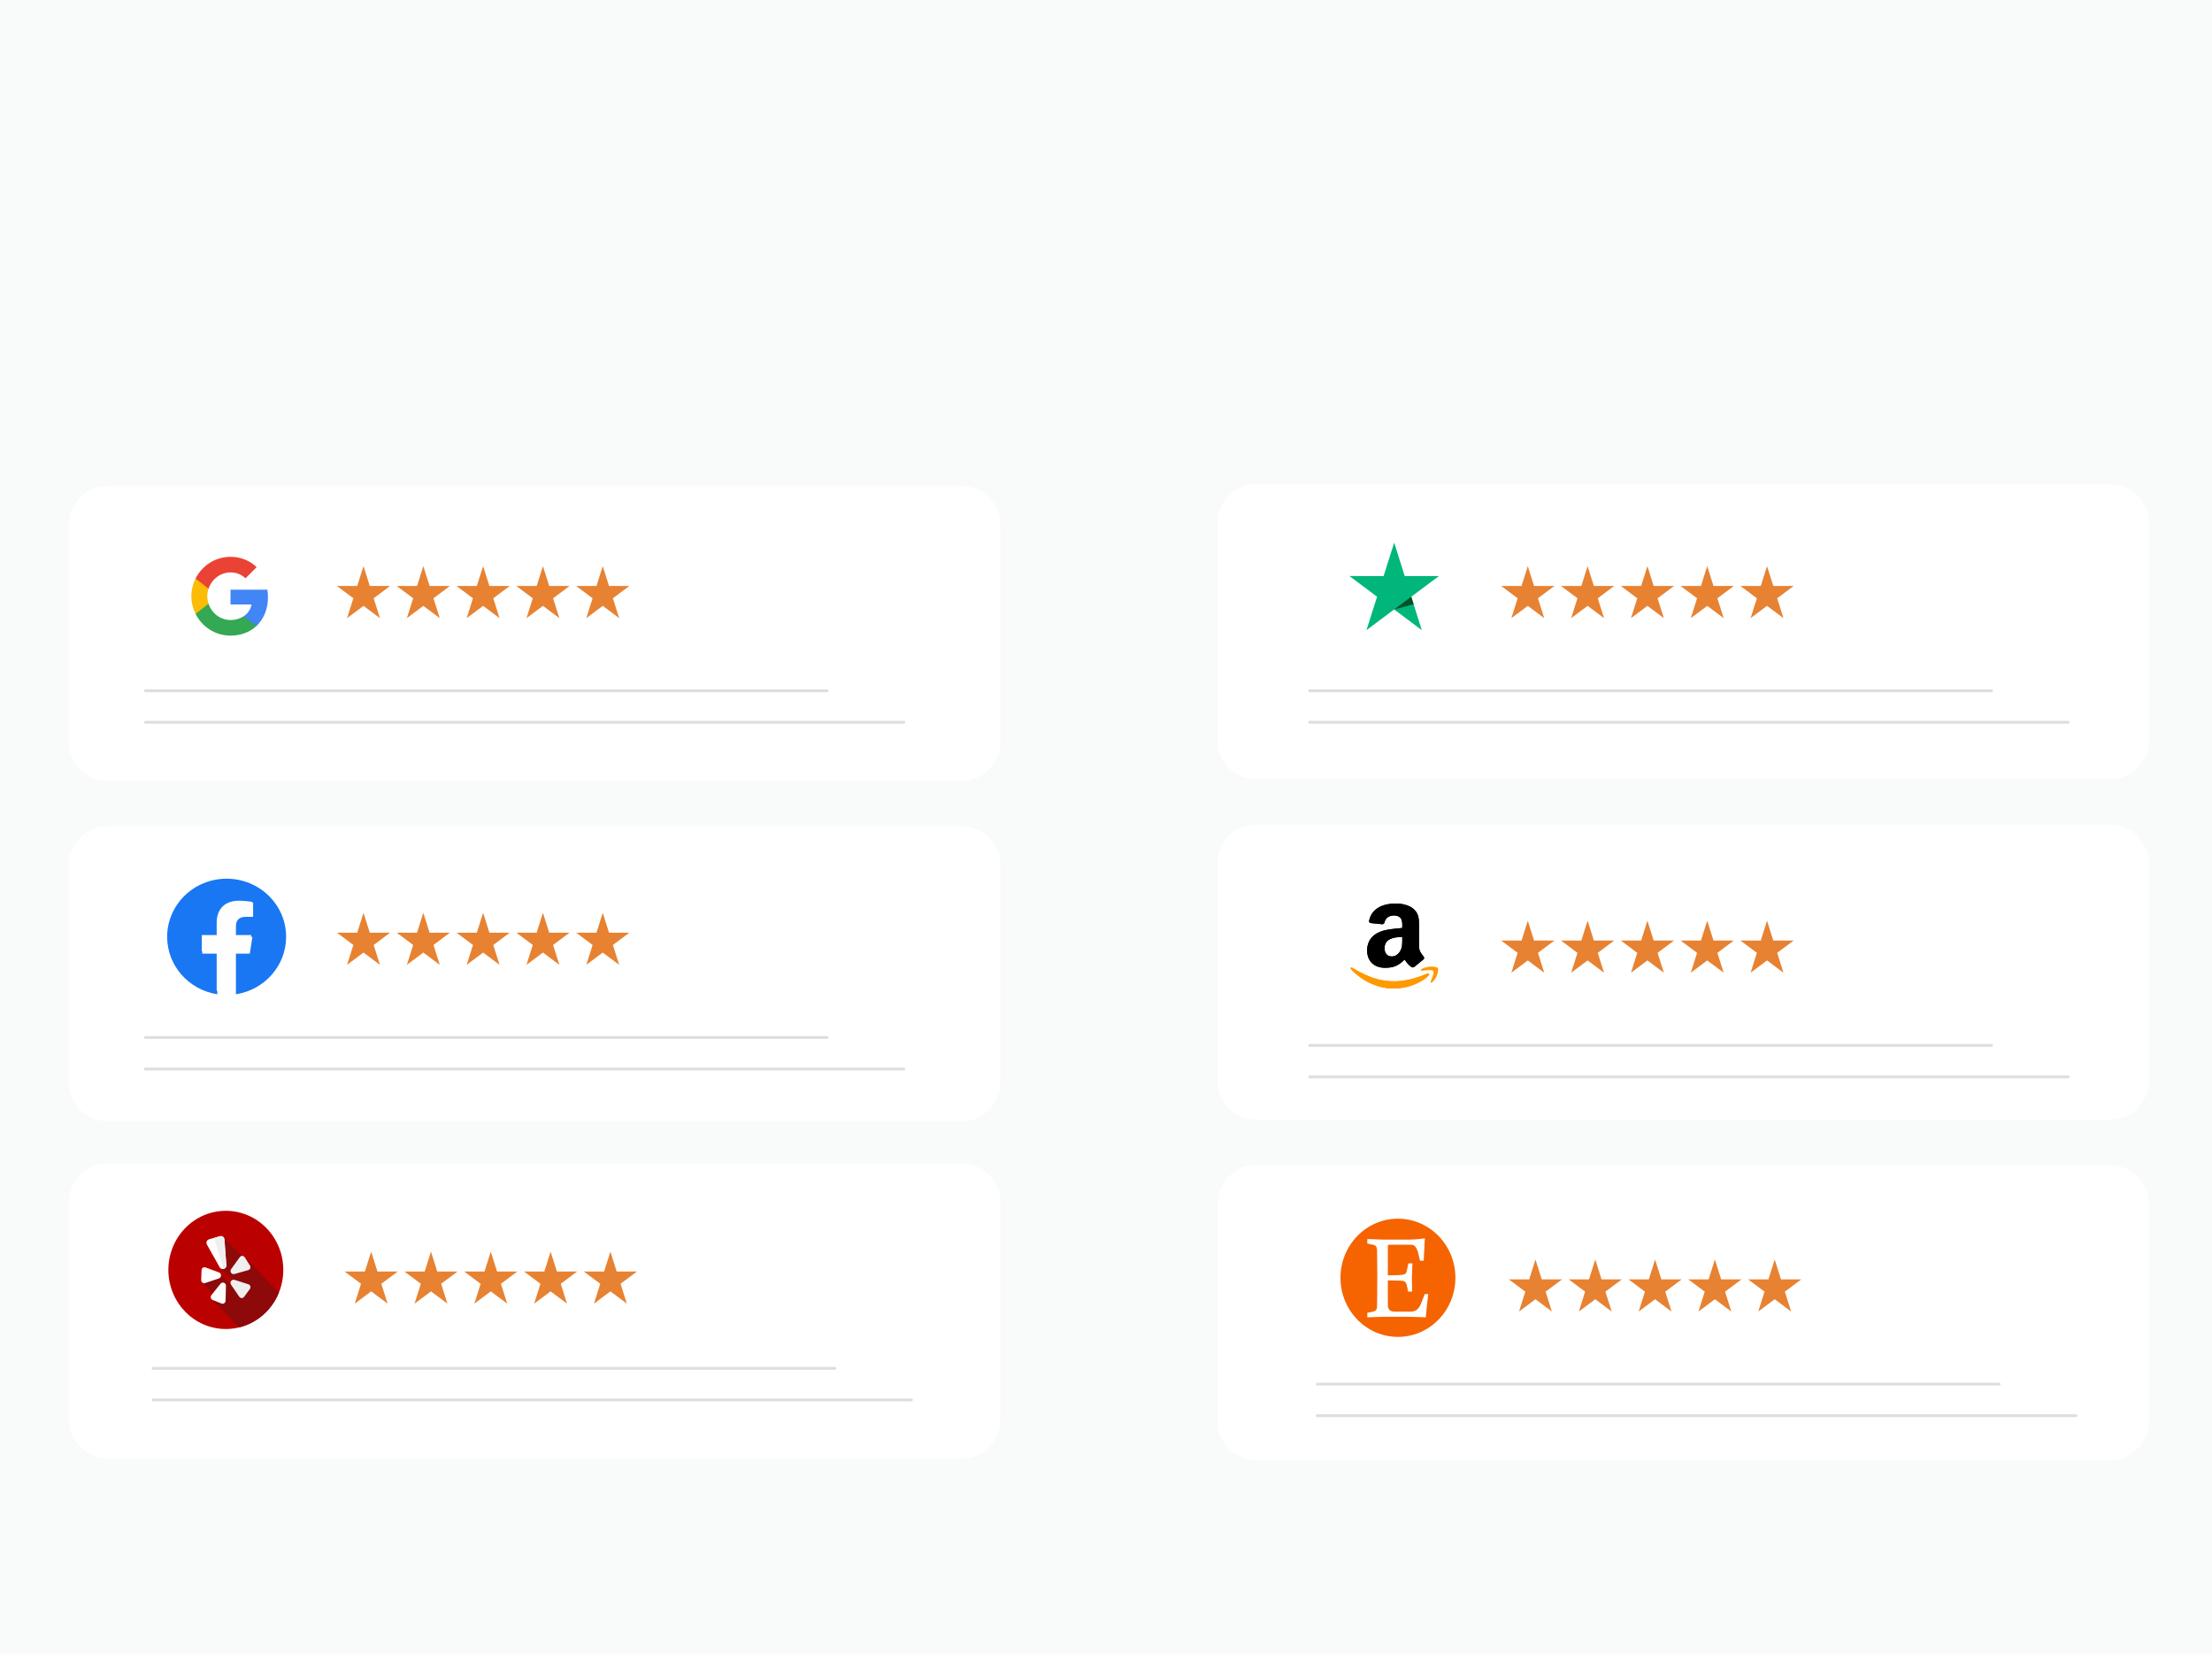 <?xml version="1.0" encoding="UTF-8" standalone="no"?>
<!DOCTYPE svg PUBLIC "-//W3C//DTD SVG 1.1//EN" "http://www.w3.org/Graphics/SVG/1.1/DTD/svg11.dtd">
<!-- Created with Vectornator (http://vectornator.io/) -->
<svg height="100%" stroke-miterlimit="10" style="fill-rule:nonzero;clip-rule:evenodd;stroke-linecap:round;stroke-linejoin:round;" version="1.1" viewBox="0 0 388 290" width="100%" xml:space="preserve" xmlns="http://www.w3.org/2000/svg" xmlns:vectornator="http://vectornator.io" xmlns:xlink="http://www.w3.org/1999/xlink">
<defs>
<linearGradient gradientTransform="matrix(1.344 0 0 1.382 -65.9 -79.223)" gradientUnits="userSpaceOnUse" id="LinearGradient" x1="209.922" x2="246.131" y1="120.103" y2="192.741">
<stop offset="0" stop-color="#ffffff"/>
<stop offset="1" stop-color="#ffffff"/>
</linearGradient>
<filter color-interpolation-filters="sRGB" filterUnits="userSpaceOnUse" height="59.713" id="Filter" width="171.409" x="210.224" y="82.805">
<feDropShadow dx="0.684" dy="1.879" flood-color="#000000" flood-opacity="0.333" in="SourceGraphic" result="Shadow" stdDeviation="2"/>
</filter>
<linearGradient gradientTransform="matrix(1.344 0 0 1.382 -65.9 -79.223)" gradientUnits="userSpaceOnUse" id="LinearGradient_2" x1="209.922" x2="277.903" y1="163.317" y2="240.682">
<stop offset="0" stop-color="#ffffff"/>
<stop offset="1" stop-color="#ffffff"/>
</linearGradient>
<filter color-interpolation-filters="sRGB" filterUnits="userSpaceOnUse" height="59.713" id="Filter_2" width="171.409" x="210.224" y="142.519">
<feDropShadow dx="0.684" dy="1.879" flood-color="#000000" flood-opacity="0.333" in="SourceGraphic" result="Shadow" stdDeviation="2"/>
</filter>
<linearGradient gradientTransform="matrix(1.344 0 0 1.382 -65.9 -79.223)" gradientUnits="userSpaceOnUse" id="LinearGradient_3" x1="209.922" x2="246.131" y1="206.529" y2="279.167">
<stop offset="0" stop-color="#ffffff"/>
<stop offset="1" stop-color="#ffffff"/>
</linearGradient>
<filter color-interpolation-filters="sRGB" filterUnits="userSpaceOnUse" height="59.713" id="Filter_3" width="171.409" x="210.224" y="202.232">
<feDropShadow dx="0.684" dy="1.879" flood-color="#000000" flood-opacity="0.333" in="SourceGraphic" result="Shadow" stdDeviation="2"/>
</filter>
<filter color-interpolation-filters="sRGB" filterUnits="userSpaceOnUse" height="59.713" id="Filter_4" width="171.41" x="8.75" y="83.095">
<feDropShadow dx="0.684" dy="1.879" flood-color="#000000" flood-opacity="0.333" in="SourceGraphic" result="Shadow" stdDeviation="2"/>
</filter>
<filter color-interpolation-filters="sRGB" filterUnits="userSpaceOnUse" height="59.713" id="Filter_5" width="171.41" x="8.75" y="142.809">
<feDropShadow dx="0.684" dy="1.879" flood-color="#000000" flood-opacity="0.333" in="SourceGraphic" result="Shadow" stdDeviation="2"/>
</filter>
<linearGradient gradientTransform="matrix(1.344 0 0 1.382 -65.873 -79.223)" gradientUnits="userSpaceOnUse" id="LinearGradient_4" x1="59.969" x2="96.178" y1="163.527" y2="236.164">
<stop offset="0" stop-color="#ffffff"/>
<stop offset="1" stop-color="#ffffff"/>
</linearGradient>
<filter color-interpolation-filters="sRGB" filterUnits="userSpaceOnUse" height="59.713" id="Filter_6" width="171.41" x="8.75" y="201.934">
<feDropShadow dx="0.684" dy="1.879" flood-color="#000000" flood-opacity="0.333" in="SourceGraphic" result="Shadow" stdDeviation="2"/>
</filter>
<linearGradient gradientTransform="matrix(1.344 0 0 1.382 -65.873 -79.223)" gradientUnits="userSpaceOnUse" id="LinearGradient_5" x1="59.969" x2="96.178" y1="206.313" y2="278.951">
<stop offset="0" stop-color="#ffffff"/>
<stop offset="1" stop-color="#ffffff"/>
</linearGradient>
</defs>
<clipPath id="ArtboardFrame">
<rect height="290" width="388" x="0" y="0"/>
</clipPath>
<g clip-path="url(#ArtboardFrame)" id="Untitled" vectornator:layerName="Untitled">
<path d="M-80 13.709L-20.446 13.709L-15.063-2.88L441.506-7.265L441.379 13.709L441.379 378.515L441.379 378.515L-80 378.515L-80 378.515L-80 13.709L-80 13.709Z" fill="#f9fafa" fill-rule="evenodd" opacity="1" stroke="none"/>
<g opacity="1">
<clipPath id="ClipPath">
<path d="M-65.873-43.295L455.507-43.295L455.507 321.511L-65.873 321.511L-65.873-43.295Z" fill-rule="evenodd"/>
</clipPath>
<g clip-path="url(#ClipPath)">
<g opacity="1">
<path d="M370.23 84.926L220.259 84.926C216.548 84.926 213.54 88.018 213.54 91.835L213.54 129.729C213.54 133.544 216.548 136.638 220.259 136.638L370.23 136.638C373.941 136.638 376.949 133.544 376.949 129.729L376.949 91.835C376.949 88.018 373.941 84.926 370.23 84.926Z" fill="url(#LinearGradient)" fill-rule="evenodd" filter="url(#Filter)" stroke="none" vectornator:shadowAngle="1.22173" vectornator:shadowColor="#000000" vectornator:shadowOffset="2" vectornator:shadowOpacity="0.333" vectornator:shadowRadius="4"/>
<path d="M370.23 85.202L220.259 85.202C216.696 85.202 213.808 88.172 213.808 91.835L213.808 129.729C213.808 133.392 216.696 136.362 220.259 136.362L370.23 136.362C373.793 136.362 376.68 133.392 376.68 129.729L376.68 91.835C376.68 88.172 373.793 85.202 370.23 85.202Z" fill="none" fill-rule="evenodd" opacity="1" stroke="#ffffff" stroke-linecap="butt" stroke-linejoin="miter" stroke-opacity="0.15" stroke-width="0.4"/>
<path d="M229.728 121.144L349.323 121.144" fill="none" fill-rule="evenodd" opacity="1" stroke="#3e3e3e" stroke-linecap="round" stroke-linejoin="miter" stroke-opacity="0.17" stroke-width="0.5"/>
<path d="M229.728 126.671L362.76 126.671" fill="none" fill-rule="evenodd" opacity="1" stroke="#3e3e3e" stroke-linecap="round" stroke-linejoin="miter" stroke-opacity="0.17" stroke-width="0.5"/>
<path d="M267.986 99.283L269.087 102.768L272.65 102.768L269.768 104.921L270.869 108.406L267.986 106.252L265.104 108.406L266.204 104.921L263.322 102.768L266.886 102.768L267.986 99.283Z" fill="#e78232" fill-rule="evenodd" opacity="1" stroke="none"/>
<path d="M278.477 99.283L279.578 102.768L283.141 102.768L280.259 104.921L281.359 108.406L278.477 106.252L275.595 108.406L276.695 104.921L273.813 102.768L277.376 102.768L278.477 99.283Z" fill="#e78232" fill-rule="evenodd" opacity="1" stroke="none"/>
<path d="M288.968 99.283L290.068 102.768L293.632 102.768L290.75 104.921L291.85 108.406L288.968 106.252L286.085 108.406L287.186 104.921L284.304 102.768L287.867 102.768L288.968 99.283Z" fill="#e78232" fill-rule="evenodd" opacity="1" stroke="none"/>
<path d="M299.459 99.283L300.56 102.768L304.123 102.768L301.24 104.921L302.341 108.406L299.459 106.252L296.576 108.406L297.677 104.921L294.794 102.768L298.358 102.768L299.459 99.283Z" fill="#e78232" fill-rule="evenodd" opacity="1" stroke="none"/>
<path d="M309.949 99.283L311.051 102.768L314.613 102.768L311.731 104.921L312.833 108.406L309.949 106.252L307.067 108.406L308.169 104.921L305.286 102.768L308.849 102.768L309.949 99.283Z" fill="#e78232" fill-rule="evenodd" opacity="1" stroke="none"/>
<path d="M370.23 144.639L220.259 144.639C216.548 144.639 213.54 147.733 213.54 151.548L213.54 189.443C213.54 193.258 216.548 196.352 220.259 196.352L370.23 196.352C373.941 196.352 376.949 193.258 376.949 189.443L376.949 151.548C376.949 147.733 373.941 144.639 370.23 144.639Z" fill="url(#LinearGradient_2)" fill-rule="evenodd" filter="url(#Filter_2)" stroke="none" vectornator:shadowAngle="1.22173" vectornator:shadowColor="#000000" vectornator:shadowOffset="2" vectornator:shadowOpacity="0.333" vectornator:shadowRadius="4"/>
<path d="M370.23 144.916L220.259 144.916C216.696 144.916 213.808 147.885 213.808 151.548L213.808 189.443C213.808 193.106 216.696 196.075 220.259 196.075L370.23 196.075C373.793 196.075 376.68 193.106 376.68 189.443L376.68 151.548C376.68 147.885 373.793 144.916 370.23 144.916Z" fill="none" fill-rule="evenodd" opacity="1" stroke="#ffffff" stroke-linecap="butt" stroke-linejoin="miter" stroke-opacity="0.18" stroke-width="0.4"/>
<path d="M229.728 183.327L349.323 183.327" fill="none" fill-rule="evenodd" opacity="1" stroke="#3e3e3e" stroke-linecap="round" stroke-linejoin="miter" stroke-opacity="0.17" stroke-width="0.5"/>
<path d="M229.728 188.854L362.76 188.854" fill="none" fill-rule="evenodd" opacity="1" stroke="#3e3e3e" stroke-linecap="round" stroke-linejoin="miter" stroke-opacity="0.17" stroke-width="0.5"/>
<path d="M267.986 161.466L269.087 164.951L272.65 164.951L269.768 167.104L270.869 170.589L267.986 168.435L265.104 170.589L266.204 167.104L263.322 164.951L266.886 164.951L267.986 161.466Z" fill="#e78232" fill-rule="evenodd" opacity="1" stroke="none"/>
<path d="M278.477 161.466L279.578 164.951L283.141 164.951L280.259 167.104L281.359 170.589L278.477 168.435L275.595 170.589L276.695 167.104L273.813 164.951L277.376 164.951L278.477 161.466Z" fill="#e78232" fill-rule="evenodd" opacity="1" stroke="none"/>
<path d="M288.968 161.466L290.068 164.951L293.632 164.951L290.75 167.104L291.85 170.589L288.968 168.435L286.085 170.589L287.186 167.104L284.304 164.951L287.867 164.951L288.968 161.466Z" fill="#e78232" fill-rule="evenodd" opacity="1" stroke="none"/>
<path d="M299.459 161.466L300.56 164.951L304.123 164.951L301.24 167.104L302.341 170.589L299.459 168.435L296.576 170.589L297.677 167.104L294.794 164.951L298.358 164.951L299.459 161.466Z" fill="#e78232" fill-rule="evenodd" opacity="1" stroke="none"/>
<path d="M309.949 161.466L311.051 164.951L314.613 164.951L311.731 167.104L312.833 170.589L309.949 168.435L307.067 170.589L308.169 167.104L305.286 164.951L308.849 164.951L309.949 161.466Z" fill="#e78232" fill-rule="evenodd" opacity="1" stroke="none"/>
<path d="M233.759 165.363C233.759 159.257 238.572 154.308 244.509 154.308C250.447 154.308 255.26 159.257 255.26 165.363C255.26 171.468 250.447 176.417 244.509 176.417C238.572 176.417 233.759 171.468 233.759 165.363Z" fill="#ffffff" fill-rule="evenodd" opacity="1" stroke="none"/>
<path d="M370.23 204.353L220.259 204.353C216.548 204.353 213.54 207.447 213.54 211.262L213.54 249.156C213.54 252.971 216.548 256.065 220.259 256.065L370.23 256.065C373.941 256.065 376.949 252.971 376.949 249.156L376.949 211.262C376.949 207.447 373.941 204.353 370.23 204.353Z" fill="url(#LinearGradient_3)" fill-rule="evenodd" filter="url(#Filter_3)" stroke="none" vectornator:shadowAngle="1.22173" vectornator:shadowColor="#000000" vectornator:shadowOffset="2" vectornator:shadowOpacity="0.333" vectornator:shadowRadius="4"/>
<path d="M370.23 204.629L220.259 204.629C216.696 204.629 213.808 207.599 213.808 211.262L213.808 249.156C213.808 252.819 216.696 255.789 220.259 255.789L370.23 255.789C373.793 255.789 376.68 252.819 376.68 249.156L376.68 211.262C376.68 207.599 373.793 204.629 370.23 204.629Z" fill="none" fill-rule="evenodd" opacity="1" stroke="#ffffff" stroke-linecap="butt" stroke-linejoin="miter" stroke-opacity="0.18" stroke-width="0.4"/>
<path d="M231.072 242.746L350.667 242.746" fill="none" fill-rule="evenodd" opacity="1" stroke="#3e3e3e" stroke-linecap="round" stroke-linejoin="miter" stroke-opacity="0.17" stroke-width="0.5"/>
<path d="M231.072 248.273L364.104 248.273" fill="none" fill-rule="evenodd" opacity="1" stroke="#3e3e3e" stroke-linecap="round" stroke-linejoin="miter" stroke-opacity="0.17" stroke-width="0.5"/>
<path d="M269.33 220.885L270.431 224.37L273.994 224.37L271.112 226.523L272.212 230.008L269.33 227.854L266.448 230.008L267.548 226.523L264.666 224.37L268.229 224.37L269.33 220.885Z" fill="#e78232" fill-rule="evenodd" opacity="1" stroke="none"/>
<path d="M279.821 220.885L280.921 224.37L284.485 224.37L281.603 226.523L282.703 230.008L279.821 227.854L276.938 230.008L278.039 226.523L275.157 224.37L278.72 224.37L279.821 220.885Z" fill="#e78232" fill-rule="evenodd" opacity="1" stroke="none"/>
<path d="M290.312 220.885L291.412 224.37L294.976 224.37L292.093 226.523L293.194 230.008L290.312 227.854L287.429 230.008L288.53 226.523L285.647 224.37L289.211 224.37L290.312 220.885Z" fill="#e78232" fill-rule="evenodd" opacity="1" stroke="none"/>
<path d="M300.802 220.885L301.904 224.37L305.466 224.37L302.584 226.523L303.685 230.008L300.802 227.854L297.92 230.008L299.02 226.523L296.138 224.37L299.702 224.37L300.802 220.885Z" fill="#e78232" fill-rule="evenodd" opacity="1" stroke="none"/>
<path d="M311.293 220.885L312.395 224.37L315.957 224.37L313.075 226.523L314.177 230.008L311.293 227.854L308.411 230.008L309.513 226.523L306.63 224.37L310.193 224.37L311.293 220.885Z" fill="#e78232" fill-rule="evenodd" opacity="1" stroke="none"/>
</g>
<g filter="url(#Filter_4)" vectornator:shadowAngle="1.22173" vectornator:shadowColor="#000000" vectornator:shadowOffset="2" vectornator:shadowOpacity="0.333" vectornator:shadowRadius="4">
<path d="M168.756 85.216L18.785 85.216C15.074 85.216 12.066 88.31 12.066 92.125L12.066 130.019C12.066 133.835 15.074 136.929 18.785 136.929L168.756 136.929C172.467 136.929 175.475 133.835 175.475 130.019L175.475 92.125C175.475 88.31 172.467 85.216 168.756 85.216Z" fill="#ffffff" fill-rule="evenodd" opacity="1" stroke="none"/>
<path d="M168.756 85.492L18.785 85.492C15.222 85.492 12.334 88.462 12.334 92.125L12.334 130.019C12.334 133.683 15.222 136.652 18.785 136.652L168.756 136.652C172.319 136.652 175.206 133.683 175.206 130.019L175.206 92.125C175.206 88.462 172.319 85.492 168.756 85.492Z" fill="none" fill-rule="evenodd" opacity="1" stroke="#ffffff" stroke-linecap="butt" stroke-linejoin="miter" stroke-opacity="0.18" stroke-width="0.4"/>
</g>
<g filter="url(#Filter_5)" vectornator:shadowAngle="1.22173" vectornator:shadowColor="#000000" vectornator:shadowOffset="2" vectornator:shadowOpacity="0.333" vectornator:shadowRadius="4">
<path d="M168.756 144.929L18.785 144.929C15.074 144.929 12.066 148.023 12.066 151.839L12.066 189.733C12.066 193.549 15.074 196.642 18.785 196.642L168.756 196.642C172.467 196.642 175.475 193.549 175.475 189.733L175.475 151.839C175.475 148.023 172.467 144.929 168.756 144.929Z" fill="url(#LinearGradient_4)" fill-rule="evenodd" opacity="1" stroke="none"/>
<path d="M168.756 145.206L18.785 145.206C15.222 145.206 12.334 148.175 12.334 151.839L12.334 189.733C12.334 193.396 15.222 196.366 18.785 196.366L168.756 196.366C172.319 196.366 175.206 193.396 175.206 189.733L175.206 151.839C175.206 148.175 172.319 145.206 168.756 145.206Z" fill="none" fill-rule="evenodd" opacity="1" stroke="#ffffff" stroke-linecap="butt" stroke-linejoin="miter" stroke-opacity="0.18" stroke-width="0.4"/>
<path d="M25.503 181.945L145.098 181.945" fill="none" fill-rule="evenodd" opacity="1" stroke="#3e3e3e" stroke-linecap="round" stroke-linejoin="miter" stroke-opacity="0.17" stroke-width="0.5"/>
<path d="M25.503 187.472L158.536 187.472" fill="none" fill-rule="evenodd" opacity="1" stroke="#3e3e3e" stroke-linecap="round" stroke-linejoin="miter" stroke-opacity="0.17" stroke-width="0.5"/>
<path d="M63.761 160.084L64.862 163.569L68.425 163.569L65.543 165.722L66.644 169.207L63.761 167.053L60.879 169.207L61.98 165.722L59.097 163.569L62.66 163.569L63.761 160.084Z" fill="#e78232" fill-rule="evenodd" opacity="1" stroke="none"/>
<path d="M74.252 160.084L75.353 163.569L78.916 163.569L76.034 165.722L77.135 169.207L74.252 167.053L71.37 169.207L72.471 165.722L69.588 163.569L73.152 163.569L74.252 160.084Z" fill="#e78232" fill-rule="evenodd" opacity="1" stroke="none"/>
<path d="M84.743 160.084L85.844 163.569L89.407 163.569L86.525 165.722L87.625 169.207L84.743 167.053L81.861 169.207L82.961 165.722L80.079 163.569L83.642 163.569L84.743 160.084Z" fill="#e78232" fill-rule="evenodd" opacity="1" stroke="none"/>
<path d="M95.234 160.084L96.336 163.569L99.898 163.569L97.016 165.722L98.116 169.207L95.234 167.053L92.351 169.207L93.452 165.722L90.57 163.569L94.133 163.569L95.234 160.084Z" fill="#e78232" fill-rule="evenodd" opacity="1" stroke="none"/>
<path d="M105.725 160.084L106.826 163.569L110.389 163.569L107.506 165.722L108.608 169.207L105.725 167.053L102.842 169.207L103.944 165.722L101.062 163.569L104.624 163.569L105.725 160.084Z" fill="#e78232" fill-rule="evenodd" opacity="1" stroke="none"/>
</g>
<g filter="url(#Filter_6)" vectornator:shadowAngle="1.22173" vectornator:shadowColor="#000000" vectornator:shadowOffset="2" vectornator:shadowOpacity="0.333" vectornator:shadowRadius="4">
<path d="M168.756 204.054L18.785 204.054C15.074 204.054 12.066 207.148 12.066 210.963L12.066 248.858C12.066 252.673 15.074 255.767 18.785 255.767L168.756 255.767C172.467 255.767 175.475 252.673 175.475 248.858L175.475 210.963C175.475 207.148 172.467 204.054 168.756 204.054Z" fill="url(#LinearGradient_5)" fill-rule="evenodd" opacity="1" stroke="none"/>
<path d="M168.756 204.331L18.785 204.331C15.222 204.331 12.334 207.3 12.334 210.963L12.334 248.858C12.334 252.521 15.222 255.49 18.785 255.49L168.756 255.49C172.319 255.49 175.206 252.521 175.206 248.858L175.206 210.963C175.206 207.3 172.319 204.331 168.756 204.331Z" fill="none" fill-rule="evenodd" opacity="1" stroke="#ffffff" stroke-linecap="butt" stroke-linejoin="miter" stroke-opacity="0.18" stroke-width="0.4"/>
<path d="M26.847 239.982L146.442 239.982" fill="none" fill-rule="evenodd" opacity="1" stroke="#3e3e3e" stroke-linecap="round" stroke-linejoin="miter" stroke-opacity="0.17" stroke-width="0.5"/>
<path d="M26.847 245.509L159.879 245.509" fill="none" fill-rule="evenodd" opacity="1" stroke="#3e3e3e" stroke-linecap="round" stroke-linejoin="miter" stroke-opacity="0.17" stroke-width="0.5"/>
<path d="M65.105 219.503L66.206 222.988L69.769 222.988L66.887 225.141L67.988 228.626L65.105 226.472L62.222 228.626L63.324 225.141L60.441 222.988L64.004 222.988L65.105 219.503Z" fill="#e78232" fill-rule="evenodd" opacity="1" stroke="none"/>
<path d="M75.596 219.503L76.697 222.988L80.26 222.988L77.378 225.141L78.478 228.626L75.596 226.472L72.714 228.626L73.814 225.141L70.932 222.988L74.496 222.988L75.596 219.503Z" fill="#e78232" fill-rule="evenodd" opacity="1" stroke="none"/>
<path d="M86.087 219.503L87.187 222.988L90.751 222.988L87.869 225.141L88.969 228.626L86.087 226.472L83.204 228.626L84.305 225.141L81.423 222.988L84.986 222.988L86.087 219.503Z" fill="#e78232" fill-rule="evenodd" opacity="1" stroke="none"/>
<path d="M96.578 219.503L97.679 222.988L101.242 222.988L98.359 225.141L99.46 228.626L96.578 226.472L93.695 228.626L94.796 225.141L91.913 222.988L95.477 222.988L96.578 219.503Z" fill="#e78232" fill-rule="evenodd" opacity="1" stroke="none"/>
<path d="M107.068 219.503L108.17 222.988L111.732 222.988L108.85 225.141L109.952 228.626L107.068 226.472L104.186 228.626L105.288 225.141L102.405 222.988L105.968 222.988L107.068 219.503Z" fill="#e78232" fill-rule="evenodd" opacity="1" stroke="none"/>
</g>
<path d="M245.208 234.455C250.774 234.455 255.287 229.814 255.287 224.091C255.287 218.367 250.774 213.727 245.208 213.727C239.642 213.727 235.13 218.367 235.13 224.091C235.13 229.814 239.642 234.455 245.208 234.455Z" fill="#f56400" fill-rule="evenodd" opacity="1" stroke="none"/>
<path d="M243.436 223.671L243.436 218.593C243.436 218.406 243.452 218.291 243.737 218.291L247.556 218.291C248.222 218.291 248.589 218.931 248.857 220.135L249.074 221.094L249.725 221.094C249.842 218.367 249.941 217.182 249.941 217.182C249.941 217.182 248.306 217.389 247.34 217.389L242.452 217.389L239.833 217.295L239.833 218.085L240.718 218.272C241.334 218.403 241.485 218.554 241.535 219.194C241.535 219.194 241.584 221.073 241.584 224.177C241.584 227.28 241.535 229.144 241.535 229.144C241.535 229.708 241.334 229.915 240.718 230.048L239.833 230.233L239.833 231.024L242.452 230.93L246.822 230.93C247.806 230.93 250.092 231.024 250.092 231.024C250.141 230.346 250.476 227.28 250.526 226.943L249.907 226.943L249.257 228.619C248.74 229.935 247.99 230.03 247.155 230.03L244.671 230.03C243.836 230.03 243.436 229.653 243.436 228.844L243.436 224.554C243.436 224.554 245.254 224.554 245.888 224.61C246.355 224.649 246.638 224.797 246.789 225.532L246.989 226.51L247.705 226.51L247.654 224.047L247.753 221.562L247.037 221.562L246.805 222.652C246.654 223.368 246.555 223.499 245.903 223.574C245.169 223.669 243.435 223.65 243.435 223.65L243.436 223.671Z" fill="#ffffff" fill-rule="evenodd" opacity="1" stroke="none"/>
<path d="M39.613 233.073C45.179 233.073 49.691 228.433 49.691 222.709C49.691 216.985 45.179 212.345 39.613 212.345C34.047 212.345 29.535 216.985 29.535 222.709C29.535 228.433 34.047 233.073 39.613 233.073Z" fill="#bb0000" fill-rule="evenodd" opacity="1" stroke="none"/>
<path d="M41.947 232.792C45.117 232.02 47.707 229.708 48.93 226.665L42.785 220.346L42.652 220.528L39.221 217.001L38.631 222.37L42.822 226.68L42.409 227.183L38.623 223.289L35.503 224.932L37.643 227.132L37.031 227.738L41.947 232.792Z" fill="#8e0a0a" fill-rule="evenodd" opacity="1" stroke="none"/>
<g opacity="1">
<path d="M38.676 225.136L37.081 227.134C36.857 227.414 36.964 227.838 37.293 227.972L38.853 228.604C39.189 228.739 39.555 228.491 39.564 228.119L39.632 225.502C39.645 224.975 39.002 224.728 38.676 225.136Z" fill="#ffffff" fill-rule="evenodd" opacity="1" stroke="none"/>
<path d="M38.411 223.15L36.046 222.276C35.713 222.154 35.36 222.401 35.349 222.764L35.295 224.486C35.283 224.858 35.634 225.129 35.978 225.013L38.397 224.199C38.885 224.034 38.894 223.328 38.411 223.15Z" fill="#ffffff" fill-rule="evenodd" opacity="1" stroke="none"/>
</g>
<path d="M41.123 223.43L43.546 222.744C43.887 222.647 44.037 222.236 43.843 221.932L42.922 220.493C42.724 220.182 42.285 220.168 42.069 220.466L40.547 222.565C40.241 222.988 40.628 223.57 41.123 223.43Z" fill="#efefef" fill-rule="evenodd" opacity="1" stroke="none"/>
<path d="M39.368 217.443C39.387 217.012 38.992 216.686 38.587 216.8L36.669 217.338C36.255 217.455 36.08 217.958 36.327 218.319L38.528 222.241C38.546 222.272 38.566 222.303 38.589 222.33C38.915 222.724 39.527 222.579 39.678 222.118C39.705 222.035 39.713 221.946 39.706 221.859L39.368 217.443Z" fill="#ffffff" fill-rule="evenodd" opacity="1" stroke="none"/>
<g opacity="1">
<path d="M43.563 225.223L41.129 224.454C40.639 224.3 40.235 224.87 40.53 225.303L41.974 227.418C42.177 227.717 42.603 227.724 42.816 227.434L43.826 226.059C44.043 225.761 43.908 225.332 43.563 225.223Z" fill="#efefef" fill-rule="evenodd" opacity="1" stroke="none"/>
<path d="M39.678 222.118C39.705 222.035 39.713 221.946 39.706 221.859L39.368 217.443C39.387 217.012 38.992 216.686 38.587 216.8L37.537 217.095L39.224 222.538C39.427 222.487 39.605 222.339 39.678 222.118Z" fill="#efefef" fill-rule="evenodd" opacity="1" stroke="none"/>
</g>
<path d="M25.503 121.144L145.098 121.144" fill="none" fill-rule="evenodd" opacity="1" stroke="#3e3e3e" stroke-linecap="round" stroke-linejoin="miter" stroke-opacity="0.17" stroke-width="0.5"/>
<path d="M25.503 126.671L158.536 126.671" fill="none" fill-rule="evenodd" opacity="1" stroke="#3e3e3e" stroke-linecap="round" stroke-linejoin="miter" stroke-opacity="0.17" stroke-width="0.5"/>
<path d="M29.535 104.562C29.535 98.456 34.348 93.507 40.285 93.507C46.222 93.507 51.035 98.456 51.035 104.562C51.035 110.667 46.222 115.616 40.285 115.616C34.348 115.616 29.535 110.667 29.535 104.562Z" fill="#ffffff" fill-rule="evenodd" opacity="1" stroke="none"/>
<path d="M47.004 104.716C47.004 104.262 46.963 103.831 46.895 103.411L40.431 103.411L40.431 106.007L44.132 106.007C43.966 106.858 43.48 107.578 42.759 108.067L42.759 109.795L44.967 109.795C46.26 108.593 47.004 106.818 47.004 104.716Z" fill="#4285f4" fill-rule="evenodd" opacity="1" stroke="none"/>
<path d="M40.431 111.471C42.284 111.471 43.834 110.849 44.967 109.796L42.759 108.069C42.141 108.483 41.357 108.736 40.431 108.736C38.64 108.736 37.124 107.522 36.581 105.88L34.304 105.88L34.304 107.66C35.431 109.916 37.748 111.471 40.431 111.471Z" fill="#34a853" fill-rule="evenodd" opacity="1" stroke="none"/>
<path d="M36.581 105.88C36.438 105.465 36.363 105.022 36.363 104.562C36.363 104.102 36.443 103.658 36.581 103.243L36.581 101.464L34.304 101.464C33.835 102.396 33.566 103.445 33.566 104.562C33.566 105.678 33.835 106.727 34.304 107.66L36.581 105.88Z" fill="#fbbc05" fill-rule="evenodd" opacity="1" stroke="none"/>
<path d="M40.431 100.387C41.443 100.387 42.347 100.738 43.062 101.424L45.019 99.454C43.834 98.338 42.284 97.653 40.431 97.653C37.748 97.653 35.431 99.207 34.304 101.464L36.581 103.243C37.124 101.602 38.64 100.387 40.431 100.387Z" fill="#ea4335" fill-rule="evenodd" opacity="1" stroke="none"/>
</g>
</g>
<g opacity="1">
<clipPath id="ClipPath_2">
<path d="M17.441 148.781L61.785 148.781L61.785 148.781L61.785 179.181L61.785 179.181L17.441 179.181L17.441 179.181L17.441 148.781L17.441 148.781Z" fill-rule="evenodd"/>
</clipPath>
<g clip-path="url(#ClipPath_2)">
<path d="M50.187 164.296C50.187 158.666 45.515 154.101 39.752 154.101C33.99 154.101 29.319 158.666 29.319 164.296C29.319 169.384 33.134 173.603 38.122 174.368L38.122 167.243L35.472 167.243L35.472 164.296L38.122 164.296L38.122 162.049C38.122 159.494 39.681 158.082 42.063 158.082C43.205 158.082 44.399 158.281 44.399 158.281L44.399 160.79L43.083 160.79C41.788 160.79 41.383 161.576 41.383 162.383L41.383 164.296L44.276 164.296L43.814 167.243L41.383 167.243L41.383 174.368C46.371 173.604 50.186 169.385 50.186 164.296L50.187 164.296Z" fill="#1977f3" fill-rule="evenodd" opacity="1" stroke="none"/>
<path d="M43.625 166.843L44.081 163.985L41.226 163.985L41.226 162.131C41.226 161.35 41.624 160.586 42.904 160.586L44.203 160.586L44.203 158.154C44.203 158.154 43.024 157.96 41.898 157.96C39.546 157.96 38.008 159.328 38.008 161.806L38.008 163.985L35.392 163.985L35.392 166.843L38.008 166.843L38.008 173.749C38.532 173.828 39.069 173.868 39.617 173.868C40.164 173.868 40.701 173.826 41.226 173.749L41.226 166.843L43.625 166.843L43.625 166.843Z" fill="#fefefe" fill-rule="evenodd" opacity="1" stroke="none"/>
</g>
</g>
<path d="M63.761 99.283L64.862 102.768L68.425 102.768L65.543 104.921L66.644 108.406L63.761 106.252L60.879 108.406L61.98 104.921L59.097 102.768L62.66 102.768L63.761 99.283Z" fill="#e78232" fill-rule="evenodd" opacity="1" stroke="none"/>
<path d="M74.252 99.283L75.353 102.768L78.916 102.768L76.034 104.921L77.135 108.406L74.252 106.252L71.37 108.406L72.471 104.921L69.588 102.768L73.152 102.768L74.252 99.283Z" fill="#e78232" fill-rule="evenodd" opacity="1" stroke="none"/>
<path d="M84.743 99.283L85.844 102.768L89.407 102.768L86.525 104.921L87.625 108.406L84.743 106.252L81.861 108.406L82.961 104.921L80.079 102.768L83.642 102.768L84.743 99.283Z" fill="#e78232" fill-rule="evenodd" opacity="1" stroke="none"/>
<path d="M97.016 104.921L98.116 108.406L95.234 106.252L92.351 108.406L93.452 104.921L90.57 102.768L94.133 102.768L95.234 99.283L96.336 102.768L99.898 102.768L97.016 104.921" fill="#e78232" fill-rule="evenodd" opacity="1" stroke="none"/>
<path d="M105.725 99.283L106.826 102.768L110.389 102.768L107.506 104.921L108.608 108.406L105.725 106.252L102.842 108.406L103.944 104.921L101.062 102.768L104.624 102.768L105.725 99.283Z" fill="#e78232" fill-rule="evenodd" opacity="1" stroke="none"/>
<path d="M233.786 103.18C233.786 97.075 238.599 92.125 244.536 92.125C250.474 92.125 255.287 97.075 255.287 103.18C255.287 109.285 250.474 114.235 244.536 114.235C238.599 114.235 233.786 109.285 233.786 103.18Z" fill="#ffffff" fill-rule="evenodd" opacity="1" stroke="none"/>
<path d="M252.395 101.028L246.398 101.028L244.551 95.165L242.694 101.028L236.697 101.017L241.548 104.646L239.691 110.509L244.541 106.882L249.39 110.509L247.544 104.646L252.395 101.028Z" fill="#00b67a" fill-rule="evenodd" opacity="1" stroke="none"/>
<path d="M247.959 105.971L247.544 104.646L244.551 106.88L247.959 105.971Z" fill="#005128" fill-rule="evenodd" opacity="1" stroke="none"/>
<g opacity="1">
<clipPath id="ClipPath_3">
<path d="M236.474 158.453L252.599 158.453L252.599 158.453L252.599 173.654L252.599 173.654L236.474 173.654L236.474 173.654L236.474 158.453L236.474 158.453Z" fill-rule="evenodd"/>
</clipPath>
<g clip-path="url(#ClipPath_3)">
<path d="M250.356 170.726C243.828 173.654 239.777 171.204 237.183 169.715C237.023 169.621 236.751 169.738 236.987 169.993C237.851 170.981 240.683 173.361 244.378 173.361C248.076 173.361 250.277 171.459 250.551 171.128C250.825 170.799 250.632 170.616 250.355 170.726L250.356 170.726ZM252.189 169.771C252.013 169.557 251.124 169.515 250.562 169.58C250.002 169.644 249.159 169.967 249.232 170.162C249.269 170.234 249.346 170.202 249.731 170.169C250.118 170.133 251.202 170.003 251.427 170.282C251.654 170.561 251.082 171.896 250.977 172.112C250.876 172.326 251.016 172.381 251.206 172.239C251.392 172.095 251.731 171.725 251.958 171.2C252.184 170.672 252.322 169.935 252.189 169.771L252.189 169.771Z" fill="#ff9900" fill-rule="evenodd" opacity="1" stroke="none"/>
<path d="M245.966 164.751C245.966 165.519 245.988 166.159 245.575 166.841C245.243 167.397 244.717 167.738 244.128 167.738C243.324 167.738 242.857 167.16 242.857 166.309C242.857 164.628 244.454 164.324 245.966 164.324L245.966 164.751ZM248.076 169.558C247.939 169.674 247.739 169.682 247.583 169.605C246.888 169.06 246.764 168.809 246.381 168.289C245.234 169.393 244.422 169.724 242.933 169.724C241.173 169.724 239.802 168.7 239.802 166.651C239.802 165.05 240.723 163.96 242.032 163.427C243.169 162.955 244.754 162.873 245.966 162.741L245.966 162.487C245.966 162.017 246.005 161.463 245.714 161.058C245.457 160.695 244.969 160.546 244.539 160.546C243.742 160.546 243.03 160.931 242.857 161.73C242.82 161.907 242.682 162.082 242.494 162.09L240.464 161.885C240.293 161.849 240.105 161.719 240.152 161.471C240.619 159.153 242.842 158.453 244.831 158.453C245.849 158.453 247.178 158.709 247.982 159.436C249 160.331 248.904 161.527 248.904 162.828L248.904 165.902C248.904 166.825 249.31 167.23 249.692 167.73C249.827 167.907 249.856 168.121 249.686 168.253C249.26 168.589 248.501 169.214 248.083 169.563L248.076 169.558" fill="#000000" fill-rule="evenodd" opacity="1" stroke="none"/>
<path d="M250.356 170.726C243.828 173.654 239.777 171.204 237.183 169.715C237.023 169.621 236.751 169.738 236.987 169.993C237.851 170.981 240.683 173.361 244.378 173.361C248.076 173.361 250.277 171.459 250.551 171.128C250.825 170.799 250.632 170.616 250.355 170.726L250.356 170.726ZM252.189 169.771C252.013 169.557 251.124 169.515 250.562 169.58C250.002 169.644 249.159 169.967 249.232 170.162C249.269 170.234 249.346 170.202 249.731 170.169C250.118 170.133 251.202 170.003 251.427 170.282C251.654 170.561 251.082 171.896 250.977 172.112C250.876 172.326 251.016 172.381 251.206 172.239C251.392 172.095 251.731 171.725 251.958 171.2C252.184 170.672 252.322 169.935 252.189 169.771L252.189 169.771Z" fill="#ff9900" fill-rule="evenodd" opacity="1" stroke="none"/>
<path d="M245.966 164.751C245.966 165.519 245.988 166.159 245.575 166.841C245.243 167.397 244.717 167.738 244.128 167.738C243.324 167.738 242.857 167.16 242.857 166.309C242.857 164.628 244.454 164.324 245.966 164.324L245.966 164.751ZM248.076 169.558C247.939 169.674 247.739 169.682 247.583 169.605C246.888 169.06 246.764 168.809 246.381 168.289C245.234 169.393 244.422 169.724 242.933 169.724C241.173 169.724 239.802 168.7 239.802 166.651C239.802 165.05 240.723 163.96 242.032 163.427C243.169 162.955 244.754 162.873 245.966 162.741L245.966 162.487C245.966 162.017 246.005 161.463 245.714 161.058C245.457 160.695 244.969 160.546 244.539 160.546C243.742 160.546 243.03 160.931 242.857 161.73C242.82 161.907 242.682 162.082 242.494 162.09L240.464 161.885C240.293 161.849 240.105 161.719 240.152 161.471C240.619 159.153 242.842 158.453 244.831 158.453C245.849 158.453 247.178 158.709 247.982 159.436C249 160.331 248.904 161.527 248.904 162.828L248.904 165.902C248.904 166.825 249.31 167.23 249.692 167.73C249.827 167.907 249.856 168.121 249.686 168.253C249.26 168.589 248.501 169.214 248.083 169.563L248.076 169.558" fill="#000000" fill-rule="evenodd" opacity="1" stroke="none"/>
</g>
</g>
</g>
</svg>
